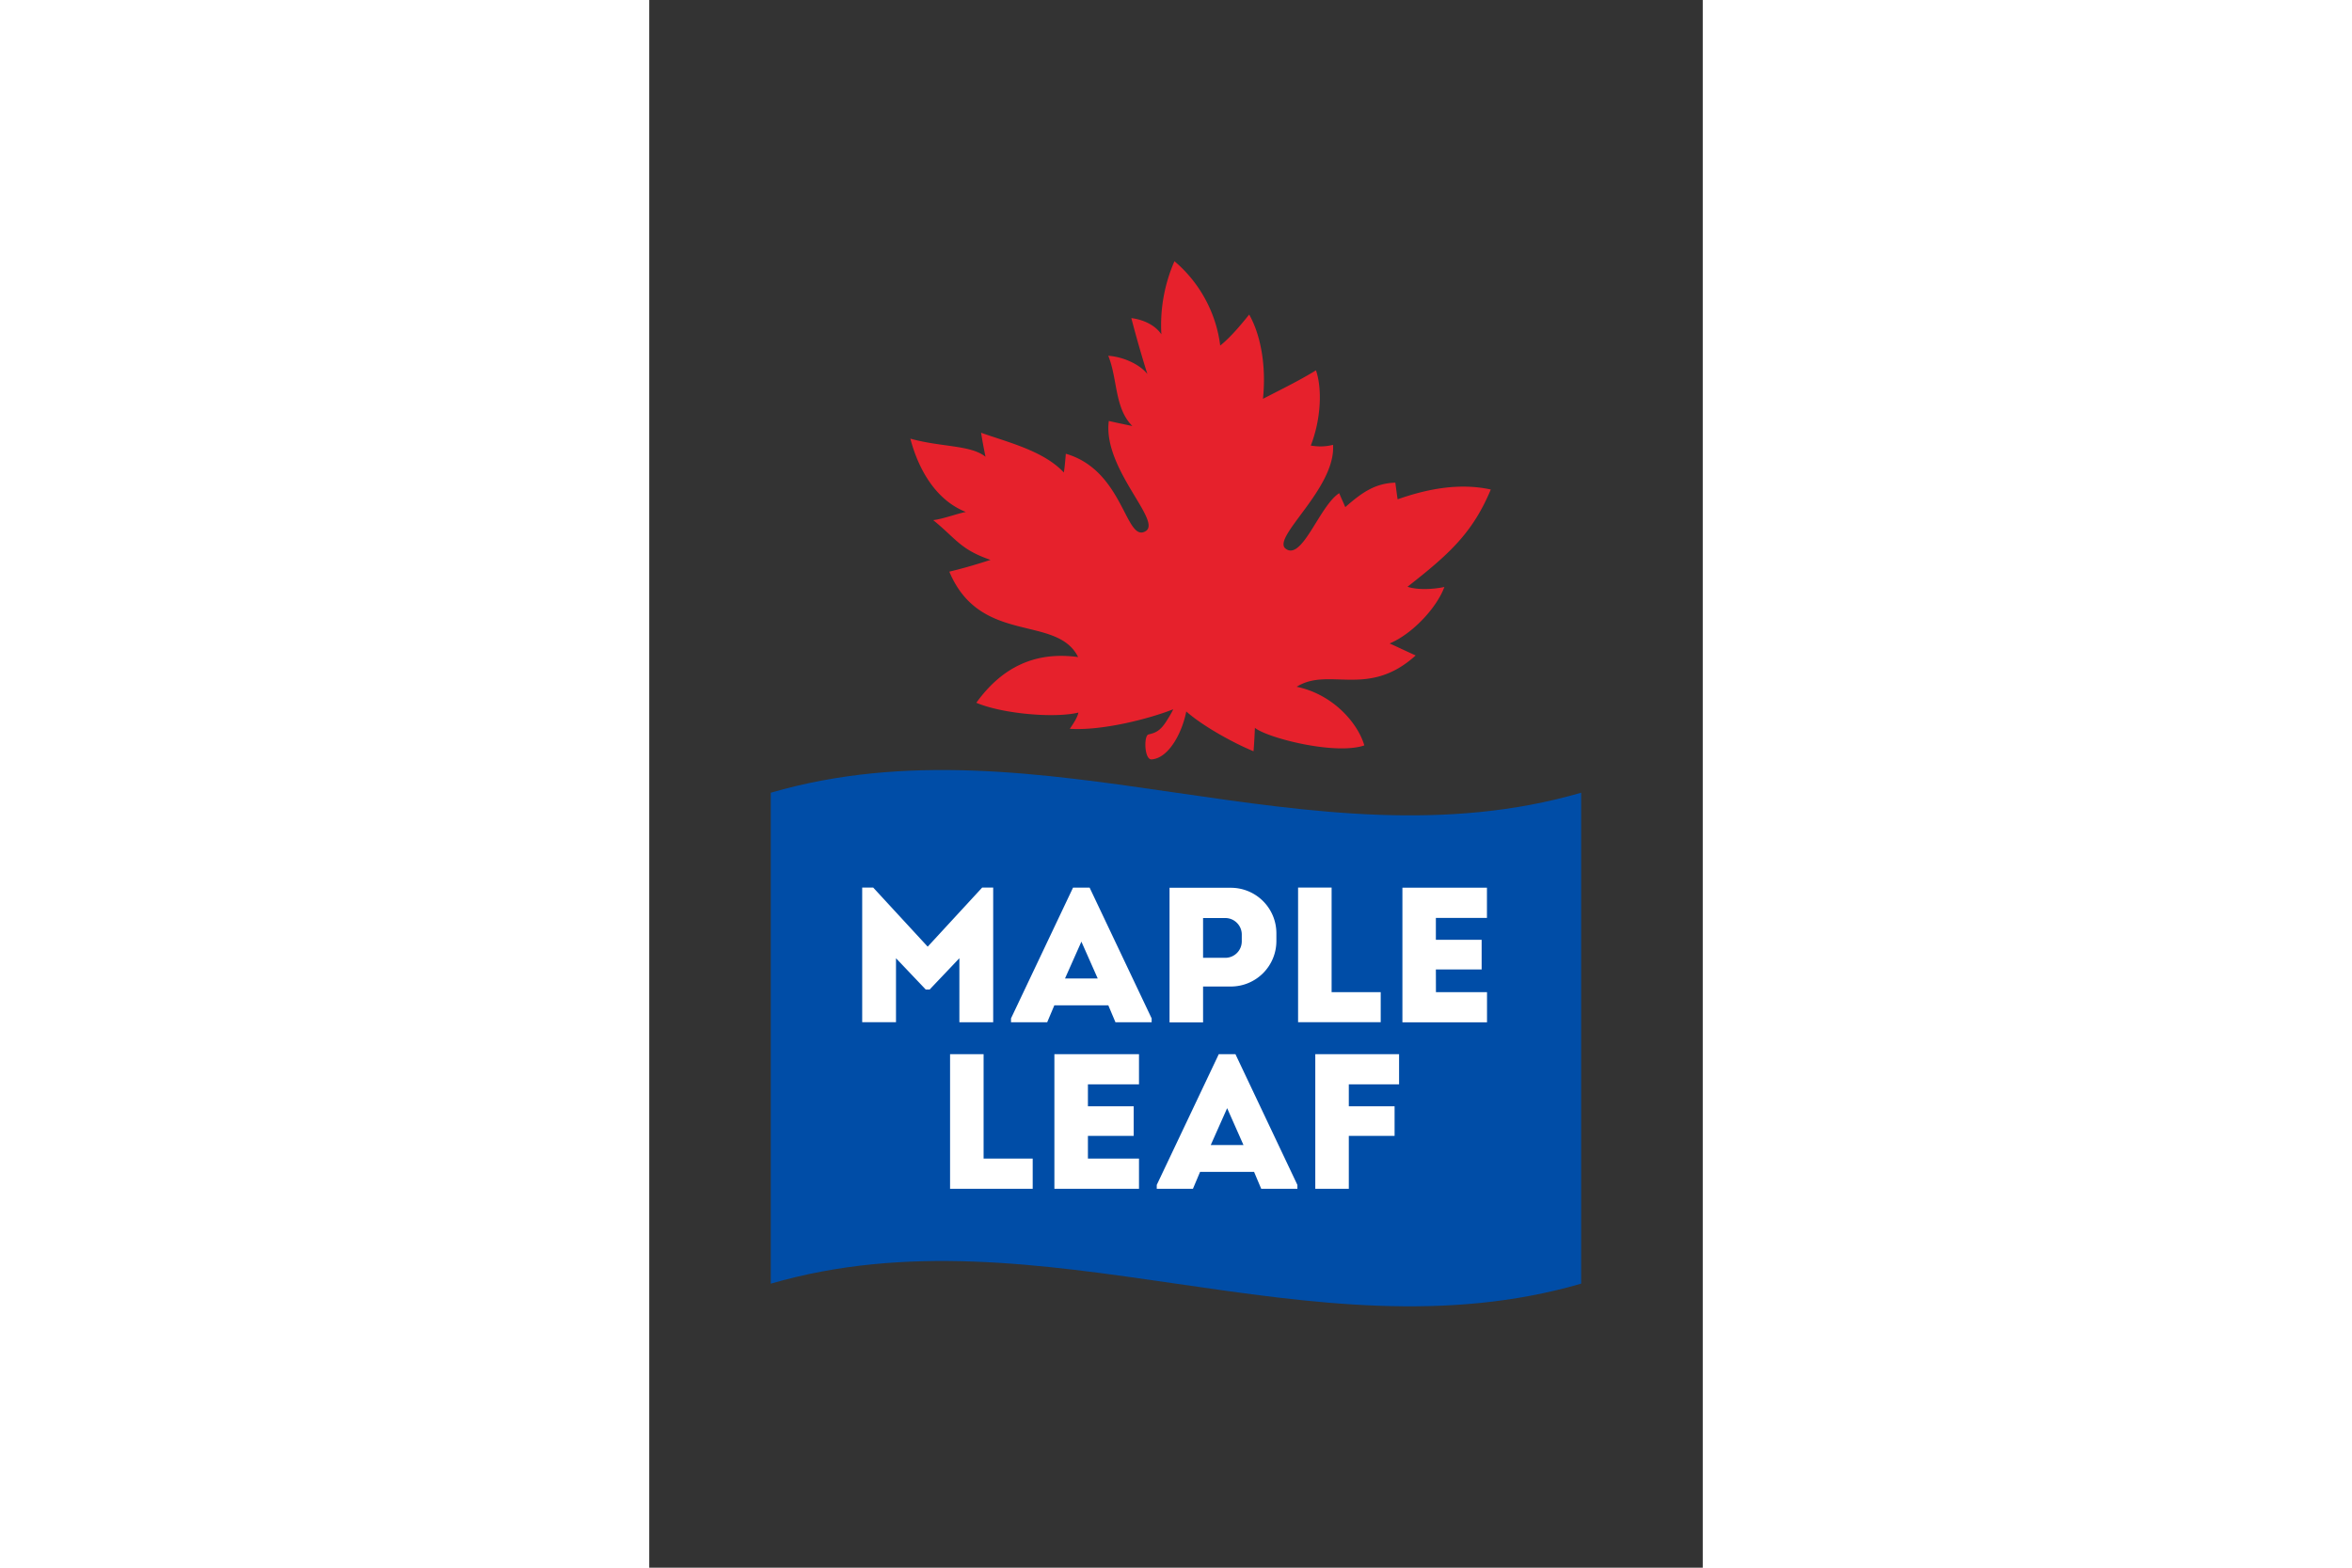 <svg xmlns="http://www.w3.org/2000/svg" height="800" width="1200" viewBox="-1.787 -3.842 15.49 23.055"><rect x="-1.787" y="-3.842" width="15.49" height="23.055" fill="#333333" stroke="none"/><path d="M11.915 7.816C7.944 8.971 3.972 6.66 0 7.816v7.22c3.972-1.155 7.944 1.155 11.915 0z" fill="#004da7"/><path d="M10.587 3.357c-.463-.101-.933-.01-1.37.144-.011-.065-.024-.172-.034-.245-.296.01-.487.141-.736.36-.026-.063-.06-.133-.089-.205-.289.182-.544.999-.787.817-.216-.162.74-.888.696-1.528-.131.032-.226.026-.327.011.15-.387.17-.834.076-1.107-.232.144-.49.27-.779.419.051-.499-.038-.949-.203-1.239-.121.151-.275.336-.426.456C6.55.762 6.304.309 5.935 0a2.342 2.342 0 00-.192 1.075C5.654.942 5.483.859 5.301.836c.079.301.155.566.236.822-.119-.148-.362-.253-.575-.268.139.342.09.769.354 1.033a19.147 19.147 0 01-.346-.074c-.091.7.787 1.471.542 1.62-.298.181-.318-.891-1.174-1.138-.007.082-.015.188-.029.276-.299-.322-.837-.448-1.217-.585.015.095.035.208.065.353-.219-.175-.643-.138-1.105-.266.103.394.341.89.816 1.078-.131.025-.341.105-.48.12.342.278.397.431.843.585-.203.065-.382.119-.606.173.456 1.087 1.58.624 1.894 1.256-.636-.087-1.122.152-1.497.672.385.164 1.156.23 1.502.144-.02.078-.058.136-.127.239.464.031 1.153-.142 1.52-.287-.022.049-.054.101-.095.167-.094.151-.164.179-.269.203-.07.017-.062.371.045.367.255-.017.451-.396.511-.705.25.222.713.473.989.585.012-.138.02-.344.02-.344.191.152 1.186.404 1.609.258-.099-.337-.469-.754-.995-.862.475-.298 1.05.174 1.75-.461-.115-.051-.299-.139-.383-.176.355-.151.702-.545.805-.831-.154.034-.392.048-.542-.003.61-.478.957-.79 1.224-1.429" fill="#e6212c"/><path d="M3.129 11.661h-.493v1.98h1.215v-.444H3.129zm1.534 1.202h.673v-.436H4.663v-.322h.751v-.444H4.17v1.98h1.244v-.444H4.663zm3.343.778h.493v-.778h.673v-.436h-.673v-.322h.739v-.444H8.006zm-1.537-.644l.241-.542.24.542zm.118-1.336l-.912 1.923v.057h.532l.105-.249h.794l.105.249h.532v-.057l-.911-1.923zm-3.814-.469h.497V9.211h-.162l-.801.869-.801-.869h-.162v1.98h.497V10.25l.437.46h.058l.437-.46zm1.553-.644l.241-.542.24.542zm.118-1.336l-.912 1.923v.057h.532l.105-.249h.794l.105.249h.532v-.057l-.912-1.923zm1.912.447h.327c.133 0 .242.109.242.242v.101a.242.242 0 01-.242.242H6.356zm0 1.007h.41a.669.669 0 00.668-.668v-.116a.669.669 0 00-.668-.668h-.903v1.98h.493zm2.612.083H8.246V9.211h-.493v1.98h1.215zm.811-.334h.673v-.436h-.673v-.322h.751v-.444H9.287v1.98h1.244v-.444H9.78z" fill="#fff"/></svg>